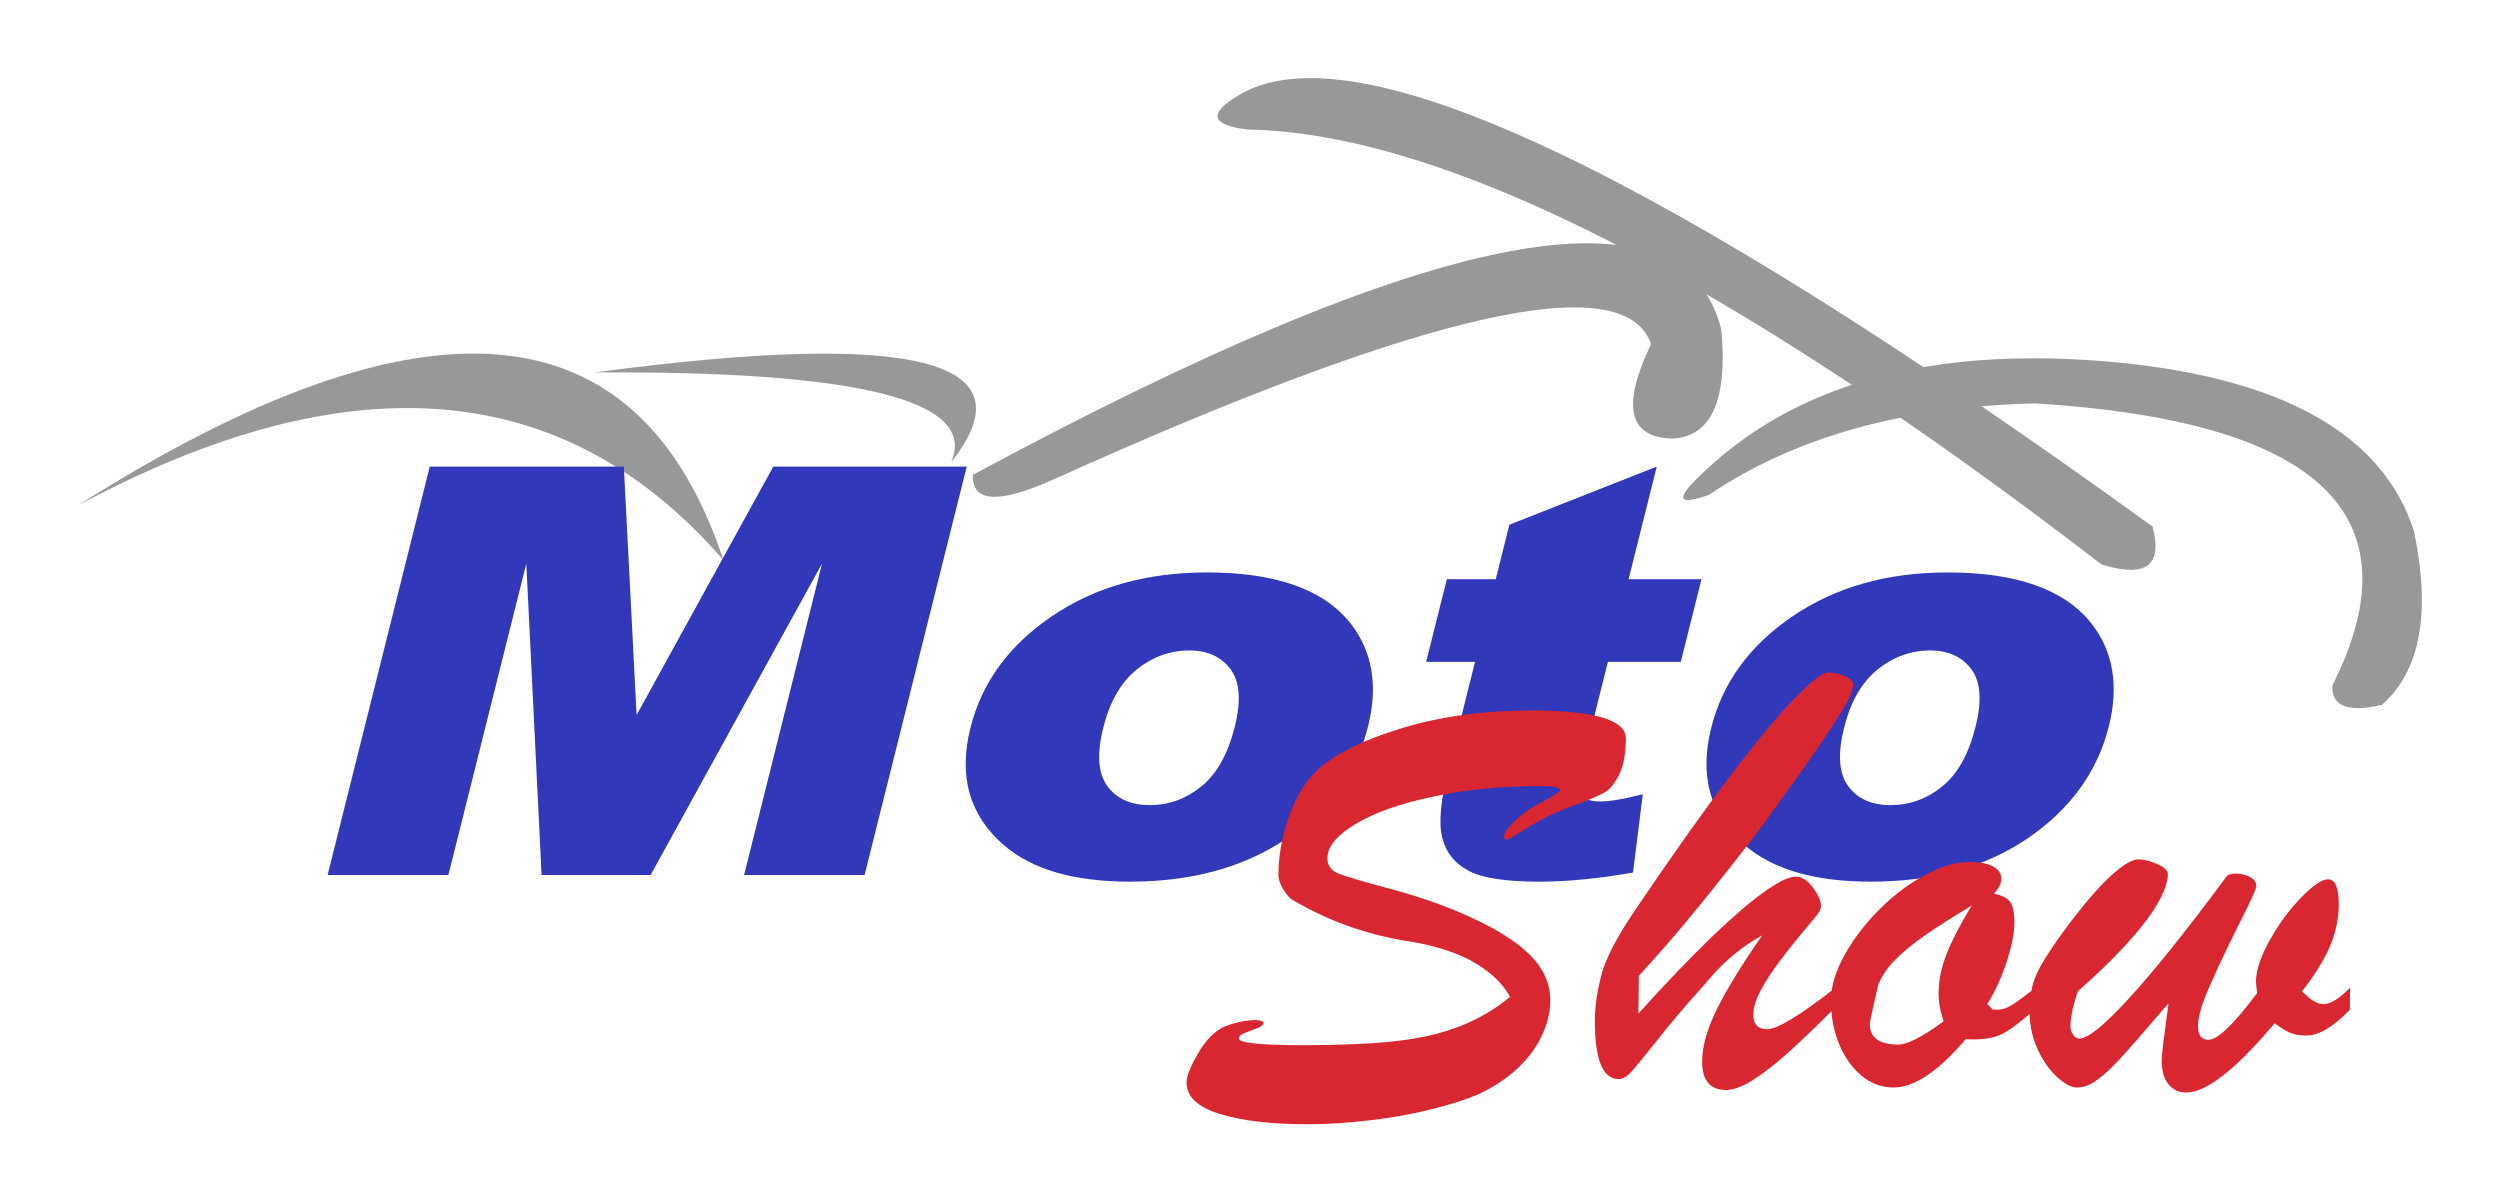 <?xml version="1.0" encoding="utf-8"?>
<!-- Generator: Adobe Illustrator 16.0.0, SVG Export Plug-In . SVG Version: 6.00 Build 0)  -->
<!DOCTYPE svg PUBLIC "-//W3C//DTD SVG 1.1//EN" "http://www.w3.org/Graphics/SVG/1.1/DTD/svg11.dtd">
<svg version="1.1" id="Camada_1" xmlns="http://www.w3.org/2000/svg" xmlns:xlink="http://www.w3.org/1999/xlink" x="0px" y="0px"
	 width="320px" height="153.9px" viewBox="0 0 320 153.9" enable-background="new 0 0 320 153.9" xml:space="preserve">
<g id="Camada_x0020_1">
	<path fill="#96989A" d="M92.602,71.708C81.772,38.961,54.242,36.621,10,64.683C44.843,45.998,72.374,48.338,92.602,71.708z"/>
	<path fill="#96989A" d="M121.752,59.157c10.409-13.116-4.805-16.944-45.639-11.484C109.968,47.45,125.181,51.279,121.752,59.157z"
		/>
	<path fill="#96989A" d="M124.516,60.789c59.021-31.836,90.957-38.028,95.816-18.598c0.822,8.988-1.24,13.637-6.201,13.948
		c-5.682-0.101-6.613-4.129-2.797-12.096c-3.406-9.92-28.939-4.128-76.577,17.366C127.822,64.505,124.416,64.306,124.516,60.789z"/>
	<path fill="#96989A" d="M158.626,12.152c14.78-8.844,53.751,9.564,116.901,55.25c1.34,4.993-0.832,6.603-6.514,4.858
		C221.23,35.521,184.757,16.968,159.59,16.579C154.942,15.98,154.62,14.505,158.626,12.152z"/>
	<path fill="#96989A" d="M298.541,87.742c11.02-21.828-1.654-33.867-38.027-36.108c-16.912,0.411-30.826,4.317-41.768,11.707
		c-3.783,1.331-4.307,0.645-1.555-2.063c12.252-12.217,30.25-17.177,54.008-14.869c21.215,2.108,33.811,9.288,37.783,21.539
		c2.198,10.498,0.834,17.931-4.105,22.283C300.529,91.228,298.418,90.395,298.541,87.742z"/>
	<path fill="#3138BA" d="M55.007,59.723h24.846l1.631,31.803l17.499-31.803h24.757L110.667,112H95.243l9.975-39.859L83.281,112
		H69.322L67.368,72.14L57.393,112H41.936L55.007,59.723z M124.215,93.168c1.443-5.77,4.905-10.541,10.398-14.27
		c5.504-3.751,12.117-5.626,19.873-5.626c8.866,0,15.016,2.195,18.433,6.591c2.761,3.551,3.483,7.912,2.198,13.104
		c-1.469,5.813-4.92,10.586-10.354,14.314c-5.451,3.706-12.152,5.571-20.142,5.571c-7.113,0-12.473-1.543-16.091-4.641
		C124.094,104.397,122.663,99.382,124.215,93.168z M141.216,93.135c-0.843,3.386-0.666,5.882,0.533,7.491
		c1.187,1.62,2.995,2.43,5.415,2.43c2.44,0,4.648-0.8,6.613-2.396c1.975-1.599,3.395-4.14,4.283-7.668
		c0.821-3.274,0.633-5.727-0.545-7.324c-1.175-1.598-2.94-2.408-5.27-2.408c-2.486,0-4.738,0.821-6.747,2.441
		C143.48,87.331,142.048,89.817,141.216,93.135z M212.066,59.723l-3.607,14.415h9.332l-2.65,10.585h-9.332l-3.363,13.438
		c-0.399,1.62-0.487,2.697-0.254,3.218c0.343,0.801,1.209,1.21,2.607,1.21c1.254,0,3.086-0.311,5.48-0.934l-1.254,10.032
		c-4.396,0.775-8.4,1.166-12.051,1.166c-4.216,0-7.224-0.454-8.978-1.389c-1.774-0.92-2.908-2.331-3.386-4.229
		c-0.498-1.886-0.198-4.948,0.867-9.188l3.326-13.326h-6.258l2.652-10.586h6.26l1.742-6.97L212.066,59.723z M219.035,93.168
		c1.441-5.77,4.914-10.541,10.396-14.27c5.504-3.751,12.116-5.626,19.875-5.626c8.862,0,15.014,2.195,18.44,6.591
		c2.752,3.551,3.483,7.912,2.187,13.104c-1.453,5.813-4.916,10.586-10.353,14.314c-5.438,3.706-12.151,5.571-20.131,5.571
		c-7.111,0-12.481-1.543-16.101-4.641C218.912,104.397,217.48,99.382,219.035,93.168z M236.047,93.135
		c-0.844,3.386-0.678,5.882,0.529,7.491c1.189,1.62,2.988,2.43,5.406,2.43c2.453,0,4.662-0.8,6.625-2.396
		c1.973-1.599,3.395-4.14,4.271-7.668c0.82-3.274,0.646-5.727-0.543-7.324c-1.178-1.598-2.94-2.408-5.271-2.408
		c-2.476,0-4.728,0.821-6.746,2.441C238.309,87.331,236.877,89.817,236.047,93.135z"/>
	<path fill="#D82730" d="M193.279,127.602c-0.654-1.231-1.641-2.344-2.975-3.331c-1.308-0.997-2.806-1.797-4.472-2.396
		c-1.674-0.609-3.406-1.041-5.228-1.342c-5.371-0.801-10.396-2.553-15.035-5.271c-0.41-0.199-0.821-0.653-1.266-1.354
		c-0.443-0.699-0.677-1.363-0.662-2.02c0.02-2.354,0.439-4.705,1.239-7.08c0.822-2.375,1.843-4.228,3.099-5.568
		c1.982-2.221,5.558-4.151,10.729-5.805c5.148-1.664,10.941-2.497,17.375-2.497c3.842,0,6.803,0.29,8.91,0.877
		c2.088,0.587,3.133,1.509,3.121,2.741c-0.023,1.996-0.313,3.551-0.891,4.648c-0.554,1.109-1.154,1.831-1.765,2.187
		c-0.631,0.378-1.752,0.854-3.328,1.466c-1.688,0.597-3.149,1.209-4.403,1.853c-1.244,0.645-2.31,1.266-3.197,1.854
		c-0.887,0.588-1.43,0.877-1.652,0.877c-0.256,0-0.4-0.111-0.389-0.312c0-0.467,0.467-1.153,1.432-2.074
		c0.955-0.934,2.141-1.742,3.529-2.441c1.486-0.766,2.209-1.253,2.219-1.475c0-0.346-0.811-0.522-2.432-0.522
		c-4.947,0-9.521,0.432-13.725,1.332c-4.195,0.877-7.513,2.04-9.943,3.494c-2.43,1.431-3.65,2.908-3.66,4.405
		c-0.014,0.934,0.486,1.609,1.476,1.996c0.999,0.378,3.206,1.034,6.614,1.943c3.404,0.908,6.455,1.964,9.141,3.128
		c3.851,1.664,6.703,3.385,8.558,5.183c1.854,1.786,2.762,3.795,2.741,6.016c-0.014,1.531-0.399,3.052-1.155,4.604
		c-0.732,1.53-1.83,2.94-3.25,4.238c-1.435,1.266-3.074,2.33-4.929,3.163c-1.576,0.664-3.561,1.297-5.959,1.885
		c-2.396,0.602-4.979,1.067-7.787,1.389c-2.799,0.343-5.448,0.51-7.989,0.51c-4.672,0-8.435-0.443-11.264-1.331
		c-2.841-0.876-4.239-2.22-4.228-4.019c0.011-0.798,0.498-2.041,1.486-3.736c0.977-1.698,2.12-2.854,3.44-3.442
		c1.153-0.453,2.264-0.709,3.329-0.786c1.064-0.065,1.598,0.057,1.598,0.389c0,0.079-0.045,0.166-0.133,0.231
		c-0.078,0.079-0.166,0.157-0.267,0.212c-0.11,0.056-0.222,0.101-0.332,0.155c-0.534,0.21-0.979,0.389-1.311,0.5
		c-0.322,0.121-0.601,0.242-0.81,0.367c-0.188,0.12-0.289,0.286-0.289,0.496c-0.011,0.557,2.751,0.844,8.278,0.844
		c4.805,0,8.744-0.178,11.807-0.521c3.084-0.343,5.793-0.965,8.156-1.888C189.197,130.463,191.338,129.209,193.279,127.602z
		 M234.793,126.546l-0.023,2.542c-2.354,2.363-4.383,4.315-6.092,5.836c-1.709,1.512-3.207,2.642-4.471,3.429
		c-1.287,0.777-2.365,1.167-3.242,1.167c-2.086,0-3.117-1.243-3.094-3.696c0.021-1.985,0.688-4.271,2.006-6.89
		c1.332-2.608,3.219-5.671,5.684-9.21c-1.211,0.666-2.354,1.44-3.418,2.297c-1.078,0.877-2.043,1.786-2.875,2.74
		c-0.844,0.954-1.553,1.765-2.119,2.431c-1.754,1.94-3.438,3.949-5.059,6.003c-1.621,2.041-2.709,3.373-3.275,3.994
		c-0.563,0.609-1.11,0.934-1.608,0.934c-2.097,0-3.104-2.587-3.063-7.726c0.023-1.687,0.301-3.549,0.822-5.58
		c0.531-2.02,1.908-4.728,4.16-8.067c4.738-7.023,8.799-12.749,12.174-17.209c3.361-4.451,6.158-7.824,8.367-10.109
		c2.207-2.286,3.693-3.417,4.447-3.361c0.924,0.088,1.676,0.276,2.244,0.564c0.576,0.289,0.854,0.633,0.854,0.999
		c-0.012,0.677-0.467,1.787-1.41,3.317c-0.932,1.531-2.539,3.949-4.814,7.213c-2.475,3.45-4.219,5.881-5.235,7.288
		c-1.032,1.401-2.563,3.398-4.617,5.973c-2.03,2.597-3.905,4.883-5.592,6.912c-1.688,2.021-3.619,4.205-5.771,6.569l-0.058,4.827
		c3.63-4.007,6.761-7.27,9.397-9.81c2.632-2.541,4.884-4.462,6.716-5.771c1.81-1.297,3.162-1.94,4.019-1.94
		c0.799,0,1.541,0.476,2.229,1.419c0.689,0.954,1.021,1.743,1.021,2.354c-0.013,0.266-0.146,0.599-0.41,1.008
		c-1.951,2.31-3.496,4.208-4.648,5.717c-1.154,1.521-2.043,2.864-2.664,4.062c-0.633,1.188-0.943,2.222-0.943,3.075
		c-0.012,1.253,0.578,1.888,1.785,1.888C227.49,131.73,230.354,129.997,234.793,126.546z M260.514,126.481l-0.022,2.684
		c-1.787,1.599-3.195,2.675-4.271,3.207c-1.066,0.533-2.619,0.756-4.617,0.646c-3.506,4.128-6.578,6.179-9.23,6.179
		c-1.488,0-2.854-0.486-4.051-1.474c-1.219-1-2.197-2.343-2.906-4.063c-0.721-1.71-1.066-3.63-1.045-5.738
		c0.012-1.719,0.59-3.629,1.744-5.702c1.164-2.087,2.65-4.026,4.482-5.849c1.809-1.81,3.75-3.261,5.823-4.371
		c2.056-1.11,3.961-1.664,5.728-1.664c1.256,0,2.24,0.188,2.965,0.577c0.719,0.387,1.063,0.93,1.063,1.631
		c-0.01,0.53-0.32,1.144-0.941,1.84c1.009,0.213,1.709,0.566,2.074,1.077c0.354,0.488,0.543,1.398,0.533,2.698
		c-0.012,1.286-0.334,2.906-0.955,4.869c-0.621,1.942-1.455,3.785-2.518,5.493l0.719,0.72h0.6c0.455,0,0.912-0.121,1.342-0.331
		c0.445-0.244,0.847-0.479,1.189-0.73C258.57,127.934,259.326,127.356,260.514,126.481z M252.379,115.904
		c-2.23,1.354-4.139,2.553-5.725,3.642c-1.576,1.075-2.93,2.175-4.039,3.284c-1.1,1.109-1.854,2.24-2.23,3.361
		c-0.699,2.996-1.043,4.616-1.043,4.86c-0.023,1.773,1.199,2.65,3.65,2.65c1.145,0,3.084-0.986,5.793-2.974
		c-0.434-1.264-0.654-2.475-0.645-3.618c0.012-1.687,0.377-3.404,1.088-5.159C249.939,120.198,250.992,118.192,252.379,115.904z
		 M281.342,131.285c-0.012,1.208,0.432,1.808,1.342,1.808c1.176,0,3.252-1.996,6.226-5.98c-0.099-0.741-0.144-1.253-0.144-1.485
		c0.012-1.454,0.601-3.206,1.775-5.304c1.164-2.088,2.508-3.907,4.016-5.448c1.521-1.554,2.664-2.33,3.431-2.33
		c0.942,0,1.397,1.12,1.375,3.36c-0.021,1.854-0.443,3.674-1.23,5.472c-0.812,1.786-1.985,3.618-3.483,5.504
		c0.221,0.231,0.5,0.489,0.799,0.731c0.277,0.268,0.588,0.468,0.92,0.645c0.334,0.177,0.689,0.267,1.066,0.267
		c0.887,0,2.008-0.71,3.383-2.131l-0.033,2.851c-2.129,2.198-3.971,3.297-5.514,3.297c-0.912,0-1.619-0.11-2.142-0.344
		c-0.522-0.232-1.188-0.632-1.965-1.221c-4.979,5.903-8.746,8.865-11.317,8.865c-0.978,0-1.755-0.364-2.32-1.108
		c-0.566-0.723-0.844-1.752-0.832-3.073c0-0.643,0.299-3.04,0.877-7.226c-1.064,1.211-2.285,2.621-3.695,4.272
		c-1.408,1.632-2.541,2.874-3.395,3.739c-0.877,0.877-1.678,1.554-2.398,2.03c-0.742,0.478-1.486,0.721-2.24,0.721
		c-0.721,0-1.576-0.453-2.564-1.364c-0.985-0.909-1.829-2.12-2.506-3.638c-0.688-1.511-1.012-3.141-0.987-4.872
		c0.01-1.688,0.269-3.13,0.766-4.341c0.488-1.198,1.599-3.019,3.33-5.426c1.563-2.141,2.959-3.895,4.183-5.26
		c1.209-1.365,2.309-2.42,3.285-3.174c0.985-0.755,1.784-1.119,2.396-1.119c0.377,0,0.866,0.076,1.465,0.253
		c0.599,0.19,1.131,0.424,1.599,0.7c0.454,0.311,0.688,0.61,0.678,0.933c0,1.022-0.467,2.309-1.377,3.861
		c-0.898,1.541-2.252,3.285-4.027,5.216c-1.777,1.932-3.818,3.895-6.115,5.914c-0.631,1.83-0.943,3.341-0.953,4.492
		c-0.012,0.368,0.1,0.725,0.332,1.055c0.213,0.346,0.5,0.511,0.811,0.511c1.099,0,3.218-1.72,6.349-5.148
		c3.149-3.418,7.313-8.62,12.474-15.577c0.198-0.268,0.6-0.4,1.211-0.4c0.664,0,1.262,0.156,1.807,0.442
		c0.543,0.301,0.822,0.7,0.809,1.201c0,0.297-0.709,1.863-2.152,4.705c-1.42,2.841-2.662,5.437-3.705,7.81
		C281.885,128.346,281.352,130.108,281.342,131.285z"/>
</g>
</svg>
